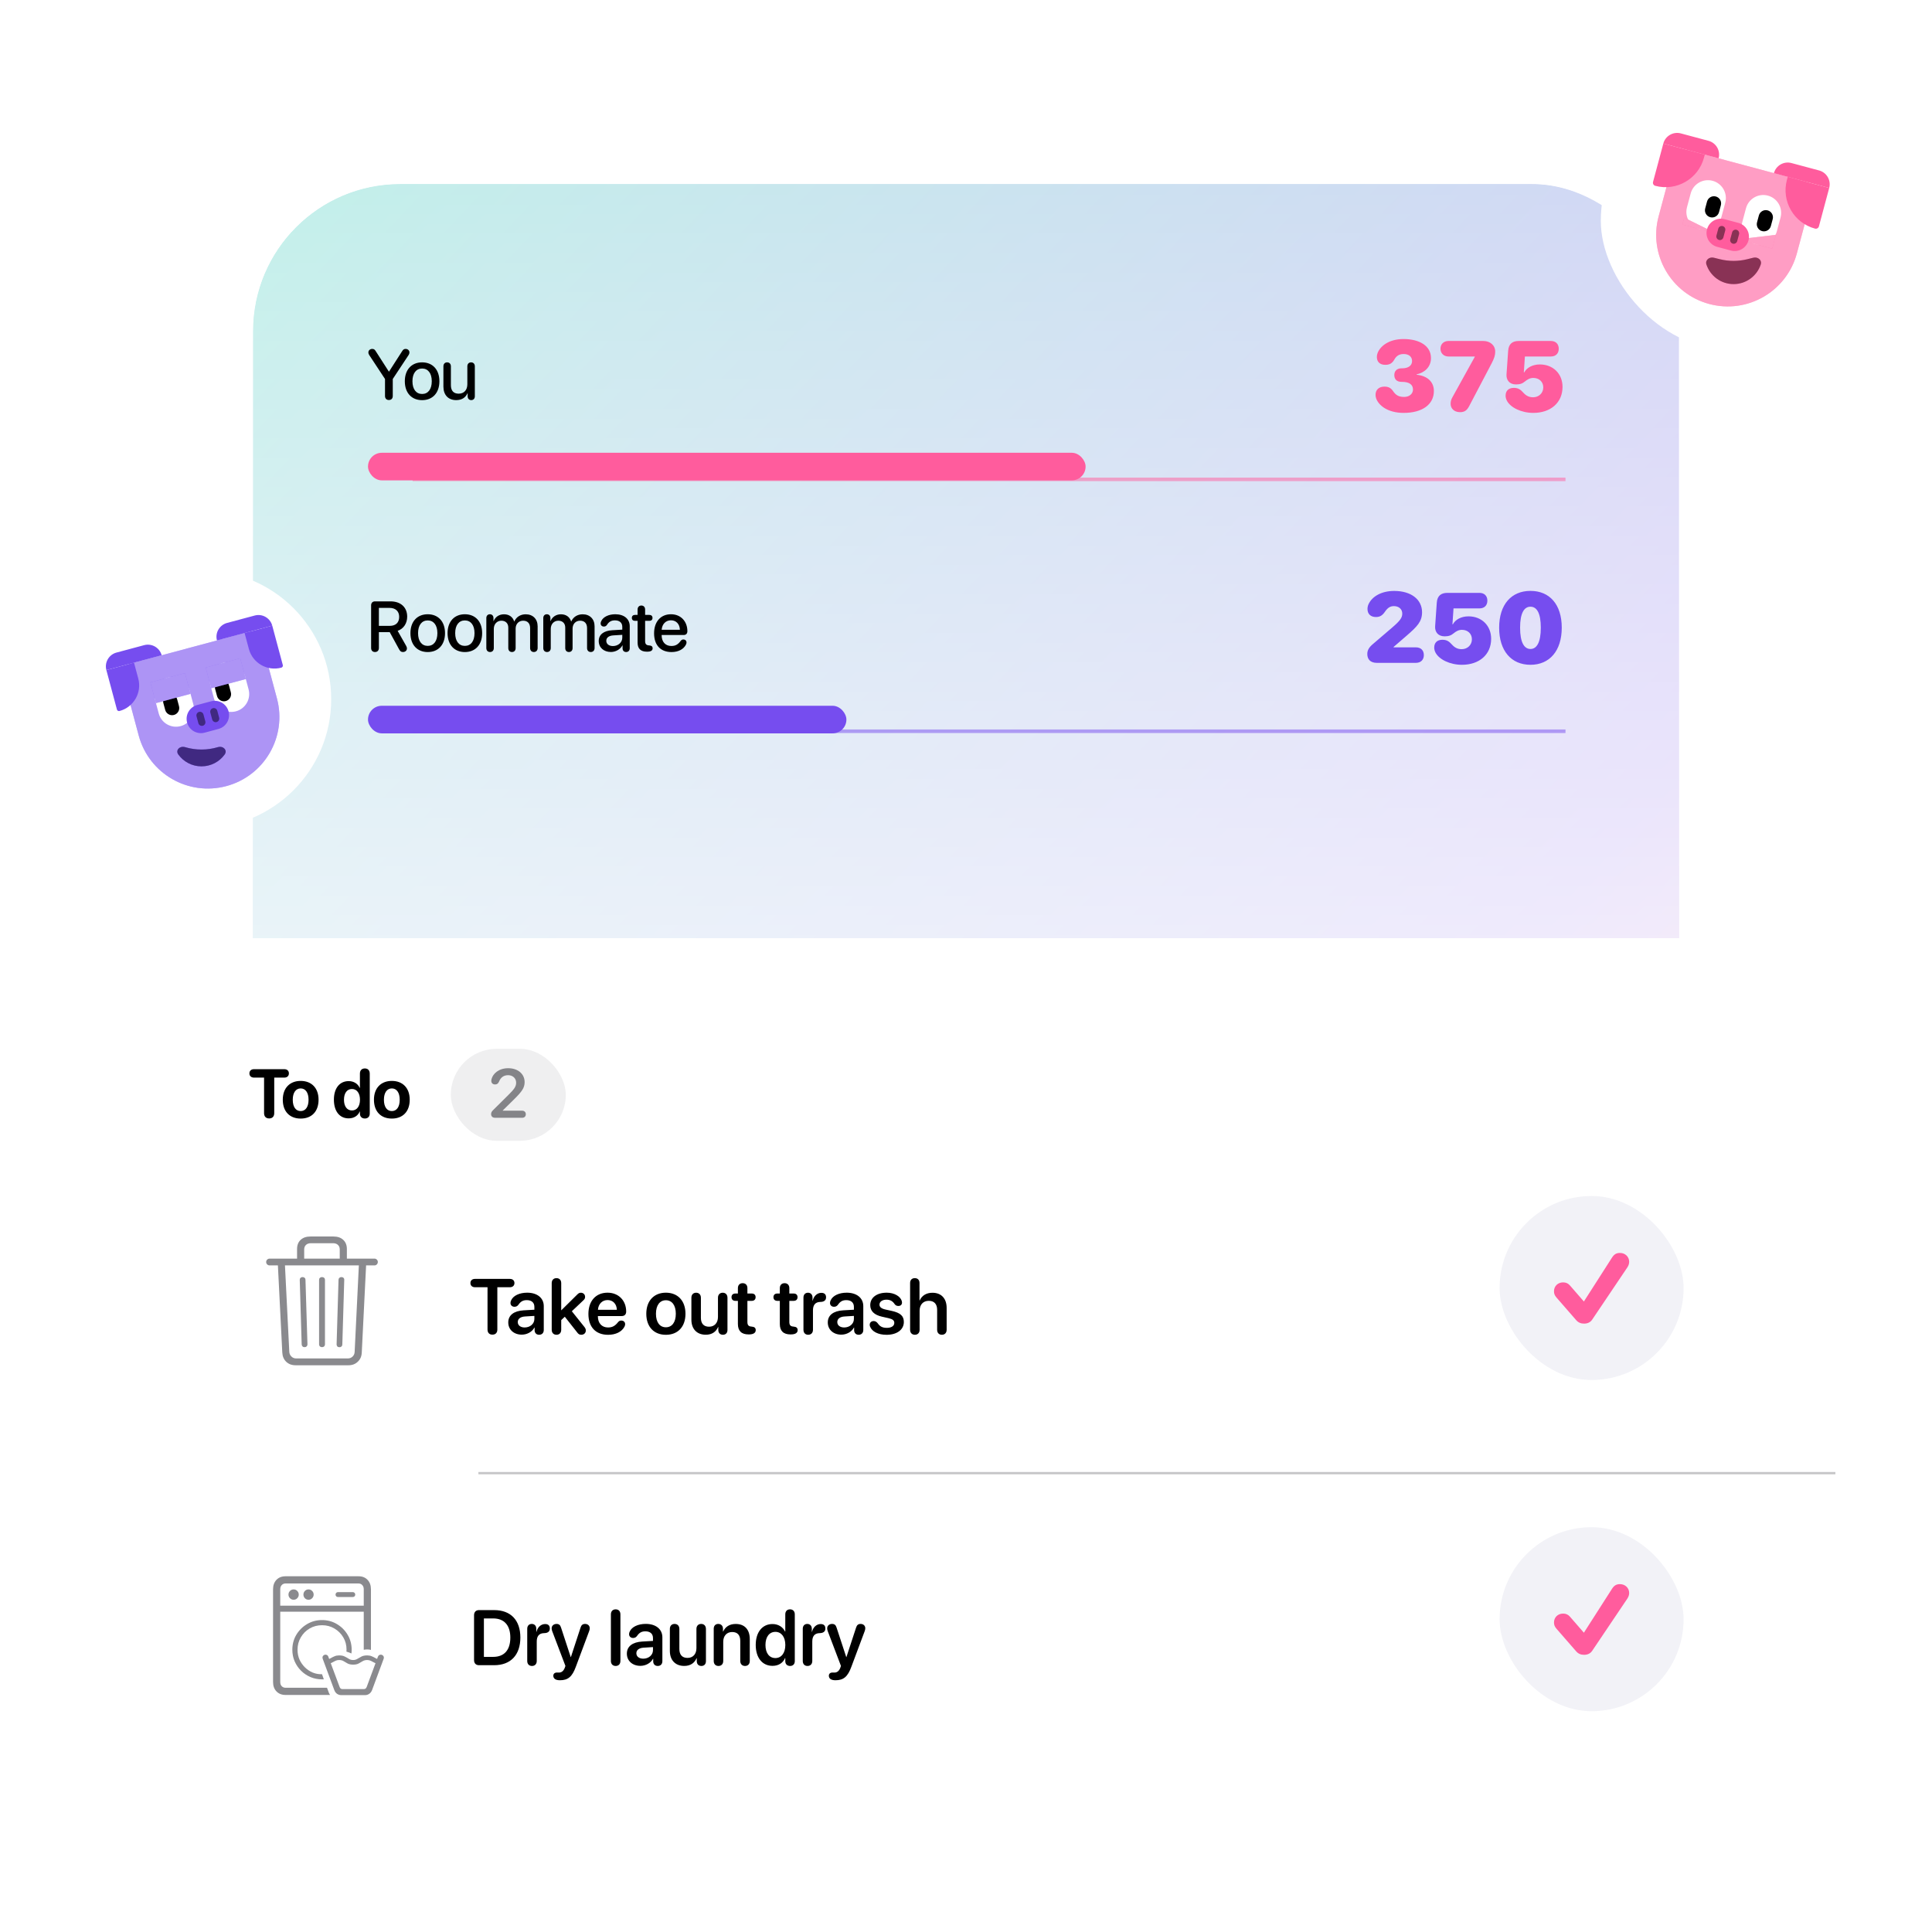 <svg width="420" height="420" viewBox="0 0 420 420" fill="none" xmlns="http://www.w3.org/2000/svg">
<g clip-path="url(#clip0_1040_6671)">
<g clip-path="url(#clip1_1040_6671)">
<mask id="mask0_1040_6671" style="mask-type:alpha" maskUnits="userSpaceOnUse" x="0" y="0" width="420" height="420">
<rect width="420" height="420" fill="url(#paint0_linear_1040_6671)"/>
</mask>
<g mask="url(#mask0_1040_6671)">
<g clip-path="url(#clip2_1040_6671)">
<rect x="55" y="40" width="310" height="281" rx="32" fill="#F2F2F7"/>
<g style="mix-blend-mode:multiply" clip-path="url(#clip3_1040_6671)">
<path d="M55 40H365V320.697H55V40Z" fill="url(#paint1_linear_1040_6671)" fill-opacity="0.5"/>
<path d="M55 40H365V320.697H55V40Z" fill="url(#paint2_linear_1040_6671)"/>
<path d="M84.542 86.959C84.022 86.959 83.698 86.627 83.698 86.085V82.388L80.257 77.169C80.129 76.981 80.083 76.808 80.083 76.619C80.083 76.175 80.445 75.851 80.919 75.851C81.266 75.851 81.462 75.979 81.672 76.326L84.526 80.769H84.579L87.433 76.326C87.637 75.987 87.848 75.851 88.179 75.851C88.646 75.851 89.007 76.175 89.007 76.612C89.007 76.8 88.962 76.973 88.834 77.169L85.385 82.388V86.085C85.385 86.627 85.069 86.959 84.542 86.959ZM91.763 86.989C89.496 86.989 88.005 85.43 88.005 82.877C88.005 80.332 89.504 78.773 91.763 78.773C94.022 78.773 95.521 80.332 95.521 82.877C95.521 85.43 94.03 86.989 91.763 86.989ZM91.763 85.648C93.043 85.648 93.864 84.639 93.864 82.877C93.864 81.123 93.036 80.114 91.763 80.114C90.49 80.114 89.662 81.123 89.662 82.877C89.662 84.639 90.49 85.648 91.763 85.648ZM99.173 86.981C97.448 86.981 96.394 85.859 96.394 84.044V79.639C96.394 79.097 96.725 78.773 97.207 78.773C97.681 78.773 98.02 79.097 98.02 79.639V83.728C98.02 84.933 98.593 85.581 99.715 85.581C100.89 85.581 101.597 84.767 101.597 83.532V79.639C101.597 79.097 101.936 78.773 102.411 78.773C102.893 78.773 103.224 79.097 103.224 79.639V86.153C103.224 86.658 102.915 86.981 102.448 86.981C101.982 86.981 101.665 86.658 101.665 86.161V85.498H101.628C101.191 86.447 100.385 86.981 99.173 86.981Z" fill="black"/>
<path d="M305.146 89.76C301.603 89.76 299.685 88.073 299.168 86.629C299.073 86.365 299.031 86.07 299.031 85.838C299.031 84.731 299.769 84.046 300.971 84.046C301.804 84.046 302.352 84.32 302.795 84.963C303.364 85.796 303.923 86.291 305.251 86.291C306.369 86.291 307.17 85.617 307.17 84.678C307.17 83.593 306.337 83.013 304.787 83.013H304.682C303.638 83.013 303.111 82.433 303.111 81.537C303.111 80.683 303.638 80.071 304.682 80.071H304.787C306.169 80.071 306.97 79.47 306.97 78.49C306.97 77.551 306.274 76.961 305.146 76.961C304.239 76.961 303.596 77.33 303.164 78.089C302.658 78.985 302.109 79.312 301.14 79.312C299.917 79.312 299.316 78.595 299.316 77.604C299.316 77.309 299.358 77.077 299.463 76.782C300.001 75.316 301.856 73.703 305.125 73.703C308.509 73.703 311.082 75.137 311.082 77.847C311.082 79.818 309.637 81.041 307.961 81.378V81.463C310.28 81.705 311.714 82.981 311.714 85.005C311.714 87.915 309.215 89.76 305.146 89.76ZM317.395 89.602C316.108 89.602 315.349 88.78 315.349 87.789C315.349 87.251 315.476 86.84 315.729 86.386L320.6 77.583V77.499H314.885C313.873 77.499 313.146 76.813 313.146 75.801C313.146 74.789 313.873 74.125 314.885 74.125H322.455C323.9 74.125 325.049 75.021 325.049 76.465C325.049 77.246 324.806 77.963 324.258 79.006L319.387 88.284C318.881 89.254 318.354 89.602 317.395 89.602ZM333.333 89.76C330.729 89.76 328.378 88.611 327.588 87.114C327.408 86.766 327.303 86.397 327.303 86.028C327.303 84.953 327.957 84.32 329.074 84.32C329.875 84.32 330.413 84.562 330.961 85.163C331.594 85.87 332.195 86.365 333.281 86.365C334.546 86.365 335.495 85.438 335.495 84.215C335.495 83.002 334.599 82.159 333.323 82.159C332.553 82.159 331.995 82.538 331.552 82.897C330.993 83.35 330.519 83.571 329.57 83.571C328.083 83.571 327.419 82.549 327.503 81.378L327.862 76.244C327.967 74.747 328.811 74.125 330.16 74.125H337.15C338.194 74.125 338.858 74.778 338.858 75.812C338.858 76.845 338.204 77.499 337.15 77.499H331.499L331.267 80.957H331.351C331.91 79.934 333.144 79.228 334.757 79.228C337.624 79.228 339.68 81.241 339.68 84.109C339.68 87.546 337.087 89.76 333.333 89.76Z" fill="#FF5C9D"/>
<g clip-path="url(#clip4_1040_6671)">
<rect x="80" y="98.428" width="156" height="6" rx="3" fill="#FF5C9D"/>
<rect x="89.702" y="103.821" width="250.622" height="0.771" fill="#FF5C9D" fill-opacity="0.5"/>
</g>
<path d="M81.522 141.743C81.002 141.743 80.678 141.411 80.678 140.869V131.606C80.678 131.064 80.995 130.733 81.522 130.733H84.888C87.125 130.733 88.518 132.028 88.518 134.054C88.518 135.507 87.75 136.682 86.447 137.141L88.284 140.387C88.42 140.621 88.465 140.779 88.465 140.967C88.465 141.411 88.096 141.743 87.607 141.743C87.215 141.743 87.012 141.6 86.763 141.155L84.722 137.42H82.365V140.869C82.365 141.411 82.034 141.743 81.522 141.743ZM82.365 136.057H84.73C86.033 136.057 86.778 135.342 86.778 134.099C86.778 132.887 85.987 132.149 84.685 132.149H82.365V136.057ZM92.983 141.75C90.716 141.75 89.225 140.191 89.225 137.638C89.225 135.093 90.724 133.534 92.983 133.534C95.242 133.534 96.741 135.093 96.741 137.638C96.741 140.191 95.25 141.75 92.983 141.75ZM92.983 140.41C94.263 140.41 95.084 139.401 95.084 137.638C95.084 135.884 94.256 134.875 92.983 134.875C91.71 134.875 90.882 135.884 90.882 137.638C90.882 139.401 91.71 140.41 92.983 140.41ZM101.055 141.75C98.788 141.75 97.297 140.191 97.297 137.638C97.297 135.093 98.796 133.534 101.055 133.534C103.314 133.534 104.813 135.093 104.813 137.638C104.813 140.191 103.322 141.75 101.055 141.75ZM101.055 140.41C102.335 140.41 103.156 139.401 103.156 137.638C103.156 135.884 102.328 134.875 101.055 134.875C99.782 134.875 98.954 135.884 98.954 137.638C98.954 139.401 99.782 140.41 101.055 140.41ZM106.537 141.743C106.047 141.743 105.724 141.404 105.724 140.884V134.363C105.724 133.851 106.04 133.534 106.499 133.534C106.951 133.534 107.275 133.843 107.275 134.363V135.01H107.313C107.667 134.129 108.495 133.542 109.564 133.542C110.664 133.542 111.462 134.107 111.778 135.093H111.816C112.223 134.129 113.156 133.542 114.286 133.542C115.852 133.542 116.877 134.581 116.877 136.155V140.884C116.877 141.404 116.545 141.743 116.056 141.743C115.566 141.743 115.242 141.404 115.242 140.884V136.547C115.242 135.522 114.693 134.935 113.729 134.935C112.765 134.935 112.095 135.65 112.095 136.652V140.884C112.095 141.404 111.786 141.743 111.296 141.743C110.807 141.743 110.498 141.404 110.498 140.884V136.426C110.498 135.515 109.918 134.935 109 134.935C108.036 134.935 107.35 135.688 107.35 136.705V140.884C107.35 141.404 107.026 141.743 106.537 141.743ZM118.917 141.743C118.427 141.743 118.104 141.404 118.104 140.884V134.363C118.104 133.851 118.42 133.534 118.879 133.534C119.331 133.534 119.655 133.843 119.655 134.363V135.01H119.693C120.046 134.129 120.875 133.542 121.944 133.542C123.044 133.542 123.842 134.107 124.158 135.093H124.196C124.603 134.129 125.536 133.542 126.666 133.542C128.232 133.542 129.257 134.581 129.257 136.155V140.884C129.257 141.404 128.925 141.743 128.436 141.743C127.946 141.743 127.622 141.404 127.622 140.884V136.547C127.622 135.522 127.073 134.935 126.109 134.935C125.145 134.935 124.475 135.65 124.475 136.652V140.884C124.475 141.404 124.166 141.743 123.676 141.743C123.187 141.743 122.878 141.404 122.878 140.884V136.426C122.878 135.515 122.298 134.935 121.379 134.935C120.415 134.935 119.73 135.688 119.73 136.705V140.884C119.73 141.404 119.406 141.743 118.917 141.743ZM132.803 141.735C131.252 141.735 130.16 140.771 130.16 139.348C130.16 137.962 131.229 137.111 133.104 137.006L135.28 136.878V136.268C135.28 135.387 134.686 134.86 133.692 134.86C132.908 134.86 132.389 135.138 131.937 135.861C131.771 136.102 131.56 136.208 131.274 136.208C130.867 136.208 130.574 135.937 130.574 135.53C130.574 135.364 130.619 135.183 130.717 135.003C131.131 134.107 132.328 133.534 133.752 133.534C135.672 133.534 136.9 134.551 136.9 136.14V140.922C136.9 141.434 136.576 141.743 136.116 141.743C135.665 141.743 135.356 141.449 135.341 140.967V140.297H135.303C134.844 141.178 133.835 141.735 132.803 141.735ZM133.247 140.447C134.384 140.447 135.28 139.664 135.28 138.633V138.007L133.322 138.128C132.351 138.196 131.801 138.625 131.801 139.303C131.801 139.996 132.381 140.447 133.247 140.447ZM138.608 139.702V134.965H138.036C137.614 134.965 137.358 134.724 137.358 134.325C137.358 133.918 137.614 133.677 138.036 133.677H138.608V132.503C138.608 131.983 138.932 131.636 139.429 131.636C139.919 131.636 140.243 131.983 140.243 132.503V133.677H141.169C141.591 133.677 141.847 133.926 141.847 134.325C141.847 134.724 141.591 134.965 141.169 134.965H140.243V139.34C140.243 139.973 140.461 140.259 141.048 140.304L141.176 140.312C141.643 140.357 141.877 140.545 141.877 140.929C141.877 141.419 141.5 141.667 140.702 141.667H140.619C139.286 141.667 138.608 141.012 138.608 139.702ZM145.98 141.75C143.593 141.75 142.192 140.237 142.192 137.676C142.192 135.161 143.623 133.534 145.867 133.534C147.976 133.534 149.429 135.055 149.429 137.217C149.429 137.744 149.128 138.045 148.624 138.045H143.834V138.083C143.834 139.529 144.647 140.432 145.943 140.432C146.831 140.432 147.389 140.124 147.991 139.303C148.164 139.099 148.33 139.017 148.563 139.017C148.955 139.017 149.241 139.273 149.241 139.679C149.241 139.807 149.196 139.958 149.128 140.116C148.609 141.155 147.456 141.75 145.98 141.75ZM143.842 136.908H147.803C147.765 135.665 146.99 134.845 145.86 134.845C144.738 134.845 143.925 135.673 143.842 136.908Z" fill="black"/>
<path d="M299.326 144.1C297.871 144.1 297.239 143.288 297.239 142.17C297.239 141.348 297.618 140.715 298.462 140.009L302.647 136.424C304.355 134.959 304.84 134.295 304.84 133.388C304.84 132.429 304.102 131.764 303.016 131.764C302.215 131.764 301.667 132.133 301.097 132.956C300.507 133.82 299.969 134.136 299.115 134.136C297.977 134.136 297.281 133.472 297.281 132.397C297.281 132.049 297.344 131.722 297.481 131.406C298.282 129.592 300.423 128.464 303.079 128.464C306.78 128.464 309.142 130.33 309.142 133.093C309.142 135.138 308.087 136.203 305.726 138.248L302.953 140.642V140.726H307.782C308.899 140.726 309.532 141.39 309.532 142.413C309.532 143.414 308.899 144.1 307.782 144.1H299.326ZM317.816 144.521C315.212 144.521 312.861 143.372 312.07 141.875C311.891 141.527 311.786 141.158 311.786 140.789C311.786 139.714 312.439 139.081 313.557 139.081C314.358 139.081 314.896 139.324 315.444 139.925C316.077 140.631 316.678 141.126 317.764 141.126C319.029 141.126 319.978 140.199 319.978 138.976C319.978 137.763 319.082 136.92 317.806 136.92C317.036 136.92 316.477 137.299 316.035 137.658C315.476 138.111 315.001 138.333 314.053 138.333C312.566 138.333 311.902 137.31 311.986 136.14L312.345 131.005C312.45 129.508 313.293 128.886 314.643 128.886H321.633C322.677 128.886 323.341 129.54 323.341 130.573C323.341 131.606 322.687 132.26 321.633 132.26H315.982L315.75 135.718H315.834C316.393 134.695 317.627 133.989 319.24 133.989C322.107 133.989 324.163 136.003 324.163 138.87C324.163 142.307 321.57 144.521 317.816 144.521ZM332.711 144.521C328.536 144.521 325.901 141.485 325.901 136.456C325.901 131.395 328.568 128.454 332.711 128.454C336.855 128.454 339.512 131.385 339.512 136.445C339.512 141.464 336.886 144.521 332.711 144.521ZM332.711 141.084C334.082 141.084 334.957 139.64 334.957 136.456C334.957 133.261 334.082 131.891 332.711 131.891C331.341 131.891 330.455 133.261 330.455 136.456C330.455 139.64 331.341 141.084 332.711 141.084Z" fill="#764DEF"/>
<g clip-path="url(#clip5_1040_6671)">
<rect x="80" y="153.427" width="104" height="6" rx="3" fill="#764DEF"/>
<rect x="89.702" y="158.583" width="250.622" height="0.771" fill="#764DEF" fill-opacity="0.5"/>
</g>
</g>
</g>
<rect x="51" y="36" width="318" height="289" rx="36" stroke="white" stroke-width="8"/>
</g>
</g>
<g filter="url(#filter0_d_1040_6671)">
<g clip-path="url(#clip6_1040_6671)">
<rect x="348" y="16" width="56" height="56" rx="28" fill="white"/>
<g clip-path="url(#clip7_1040_6671)">
<path d="M364.001 30.233C364.331 29.003 365.594 28.274 366.824 28.603L392.423 35.462C393.652 35.792 394.382 37.055 394.052 38.285L390.623 51.084C388.399 59.383 379.869 64.307 371.571 62.084C363.273 59.86 358.348 51.33 360.572 43.032L364.001 30.233Z" fill="#FF5C9D"/>
<path d="M364.001 30.233C364.331 29.003 365.594 28.274 366.824 28.603L392.423 35.462C393.652 35.792 394.382 37.055 394.052 38.285L390.623 51.084C388.399 59.383 379.869 64.307 371.571 62.084C363.273 59.86 358.348 51.33 360.572 43.032L364.001 30.233Z" fill="white" fill-opacity="0.4"/>
<path d="M367.541 38.055C368.097 35.981 370.23 34.749 372.304 35.305C374.379 35.861 375.61 37.994 375.054 40.068L374.249 43.073C373.693 45.148 371.561 46.379 369.486 45.823C367.412 45.267 366.18 43.135 366.736 41.06L367.541 38.055Z" fill="white"/>
<path d="M371.096 39.813C371.318 38.983 372.171 38.491 373.001 38.713C373.831 38.935 374.324 39.788 374.101 40.618L373.699 42.121C373.476 42.951 372.623 43.443 371.793 43.221C370.964 42.998 370.471 42.145 370.694 41.316L371.096 39.813Z" fill="black"/>
<path d="M379.562 41.276C380.118 39.202 382.25 37.971 384.325 38.526C386.399 39.082 387.63 41.215 387.074 43.289L386.269 46.294C385.713 48.369 383.581 49.6 381.506 49.044C379.432 48.489 378.201 46.356 378.757 44.282L379.562 41.276Z" fill="white"/>
<path d="M382.366 42.833C382.588 42.003 383.441 41.511 384.271 41.733C385.101 41.955 385.593 42.808 385.371 43.638L384.968 45.141C384.746 45.971 383.893 46.463 383.063 46.241C382.233 46.018 381.741 45.165 381.963 44.336L382.366 42.833Z" fill="black"/>
<path d="M377.749 48.038L386.067 47.046L385.262 50.051L377.749 48.038Z" fill="#FF5C9D"/>
<path d="M377.749 48.038L386.067 47.046L385.262 50.051L377.749 48.038Z" fill="white" fill-opacity="0.4"/>
<path d="M373.242 46.83L366.132 43.315L365.73 44.817L373.242 46.83Z" fill="#FF5C9D"/>
<path d="M373.242 46.83L366.132 43.315L365.73 44.817L373.242 46.83Z" fill="white" fill-opacity="0.4"/>
<path d="M371.09 45.85C371.535 44.191 373.241 43.206 374.9 43.65L377.905 44.456C379.565 44.9 380.55 46.606 380.105 48.266C379.661 49.925 377.955 50.91 376.295 50.466L373.29 49.66C371.63 49.216 370.645 47.51 371.09 45.85Z" fill="#FF5C9D"/>
<path d="M376.551 46.508C376.662 46.093 377.088 45.847 377.503 45.958C377.918 46.069 378.164 46.495 378.053 46.91L377.651 48.413C377.539 48.828 377.113 49.074 376.698 48.963C376.283 48.852 376.037 48.425 376.148 48.01L376.551 46.508Z" fill="#E5538D"/>
<path d="M376.551 46.508C376.662 46.093 377.088 45.847 377.503 45.958C377.918 46.069 378.164 46.495 378.053 46.91L377.651 48.413C377.539 48.828 377.113 49.074 376.698 48.963C376.283 48.852 376.037 48.425 376.148 48.01L376.551 46.508Z" fill="black" fill-opacity="0.4"/>
<path d="M373.545 45.703C373.656 45.288 374.083 45.041 374.498 45.153C374.913 45.264 375.159 45.69 375.048 46.105L374.645 47.608C374.534 48.023 374.108 48.269 373.693 48.158C373.278 48.047 373.031 47.62 373.143 47.205L373.545 45.703Z" fill="#E5538D"/>
<path d="M373.545 45.703C373.656 45.288 374.083 45.041 374.498 45.153C374.913 45.264 375.159 45.69 375.048 46.105L374.645 47.608C374.534 48.023 374.108 48.269 373.693 48.158C373.278 48.047 373.031 47.62 373.143 47.205L373.545 45.703Z" fill="black" fill-opacity="0.4"/>
<path d="M385.633 33.643C386.078 31.983 387.783 30.998 389.443 31.443L395.453 33.054C397.113 33.498 398.098 35.204 397.653 36.864L385.633 33.643Z" fill="#FF5C9D"/>
<path d="M388.638 34.448L397.653 36.864L395.416 45.211C395.317 45.58 394.938 45.799 394.57 45.7C389.959 44.465 387.223 39.726 388.459 35.116L388.638 34.448Z" fill="#FF5C9D"/>
<path d="M361.592 27.201C362.037 25.541 363.743 24.557 365.402 25.001L371.413 26.612C373.072 27.056 374.057 28.762 373.612 30.422L361.592 27.201Z" fill="#FF5C9D"/>
<path d="M361.591 27.201L370.607 29.617L370.428 30.285C369.192 34.895 364.454 37.631 359.843 36.395C359.475 36.297 359.256 35.917 359.355 35.549L361.591 27.201Z" fill="#FF5C9D"/>
<path d="M376.866 57.764C379.618 57.764 381.952 55.977 382.773 53.5C383.092 52.54 382.137 51.779 381.155 52.025L379.884 52.342C377.902 52.838 375.829 52.838 373.847 52.342L372.576 52.025C371.595 51.779 370.64 52.54 370.958 53.5C371.779 55.977 374.114 57.764 376.866 57.764Z" fill="#E5538D"/>
<path d="M376.866 57.764C379.618 57.764 381.952 55.977 382.773 53.5C383.092 52.54 382.137 51.779 381.155 52.025L379.884 52.342C377.902 52.838 375.829 52.838 373.847 52.342L372.576 52.025C371.595 51.779 370.64 52.54 370.958 53.5C371.779 55.977 374.114 57.764 376.866 57.764Z" fill="black" fill-opacity="0.4"/>
</g>
</g>
</g>
<g filter="url(#filter1_d_1040_6671)">
<rect x="22" y="200" width="376" height="200" rx="10" fill="white" shape-rendering="crispEdges"/>
<path d="M58.512 239.139C57.816 239.139 57.406 238.714 57.406 237.989V230.262H55.223C54.623 230.262 54.22 229.918 54.22 229.347C54.22 228.775 54.615 228.431 55.223 228.431H61.808C62.408 228.431 62.804 228.775 62.804 229.347C62.804 229.918 62.401 230.262 61.808 230.262H59.618V237.989C59.618 238.714 59.208 239.139 58.512 239.139ZM65.364 239.168C62.991 239.168 61.475 237.645 61.475 235.067C61.475 232.525 63.013 230.98 65.364 230.98C67.715 230.98 69.253 232.518 69.253 235.067C69.253 237.652 67.737 239.168 65.364 239.168ZM65.364 237.535C66.412 237.535 67.078 236.649 67.078 235.074C67.078 233.514 66.404 232.613 65.364 232.613C64.324 232.613 63.643 233.514 63.643 235.074C63.643 236.649 64.31 237.535 65.364 237.535ZM75.788 239.125C73.825 239.125 72.587 237.572 72.587 235.06C72.587 232.569 73.832 231.024 75.803 231.024C76.938 231.024 77.817 231.625 78.198 232.496H78.242V229.391C78.242 228.658 78.688 228.27 79.311 228.27C79.941 228.27 80.38 228.658 80.38 229.391V238.07C80.38 238.78 79.941 239.154 79.318 239.154C78.703 239.154 78.242 238.788 78.242 238.07V237.616H78.205C77.861 238.495 76.996 239.125 75.788 239.125ZM76.513 237.403C77.575 237.403 78.256 236.51 78.256 235.074C78.256 233.646 77.575 232.738 76.513 232.738C75.436 232.738 74.777 233.639 74.777 235.074C74.777 236.517 75.436 237.403 76.513 237.403ZM85.182 239.168C82.809 239.168 81.293 237.645 81.293 235.067C81.293 232.525 82.831 230.98 85.182 230.98C87.533 230.98 89.071 232.518 89.071 235.067C89.071 237.652 87.555 239.168 85.182 239.168ZM85.182 237.535C86.229 237.535 86.896 236.649 86.896 235.074C86.896 233.514 86.222 232.613 85.182 232.613C84.142 232.613 83.461 233.514 83.461 235.074C83.461 236.649 84.127 237.535 85.182 237.535Z" fill="black"/>
<rect x="98" y="224" width="25" height="20" rx="10" fill="#787880" fill-opacity="0.12"/>
<path d="M107.655 239C107.069 239 106.762 238.678 106.762 238.202C106.762 237.835 106.886 237.616 107.289 237.235L110.519 234.034C111.867 232.701 112.204 232.167 112.204 231.361C112.204 230.416 111.479 229.735 110.46 229.735C109.508 229.735 108.842 230.218 108.468 231.17C108.278 231.551 108.058 231.749 107.626 231.749C107.113 231.749 106.806 231.434 106.806 230.965C106.806 230.826 106.828 230.694 106.864 230.57C107.15 229.427 108.417 228.219 110.475 228.219C112.592 228.219 114.049 229.471 114.049 231.244C114.049 232.481 113.456 233.316 111.706 235.03L109.281 237.418V237.455H113.5C113.998 237.455 114.306 237.762 114.306 238.231C114.306 238.692 113.998 239 113.5 239H107.655Z" fill="#3C3C43" fill-opacity="0.6"/>
<g clip-path="url(#clip8_1040_6671)">
<path d="M66.217 288.86C66.022 288.86 65.87 288.805 65.76 288.695C65.65 288.585 65.591 288.441 65.582 288.264L65.163 274.223C65.163 274.045 65.218 273.901 65.328 273.791C65.447 273.681 65.599 273.626 65.785 273.626C65.963 273.626 66.111 273.681 66.23 273.791C66.348 273.893 66.407 274.028 66.407 274.197L66.839 288.264C66.839 288.433 66.78 288.577 66.661 288.695C66.551 288.805 66.403 288.86 66.217 288.86ZM70 288.86C69.814 288.86 69.662 288.805 69.543 288.695C69.424 288.577 69.365 288.433 69.365 288.264V274.223C69.365 274.045 69.424 273.901 69.543 273.791C69.662 273.681 69.814 273.626 70 273.626C70.195 273.626 70.351 273.681 70.47 273.791C70.588 273.901 70.647 274.045 70.647 274.223V288.264C70.647 288.433 70.588 288.577 70.47 288.695C70.351 288.805 70.195 288.86 70 288.86ZM73.796 288.873C73.601 288.873 73.449 288.818 73.339 288.708C73.229 288.59 73.174 288.441 73.174 288.264L73.593 274.21C73.601 274.032 73.66 273.893 73.77 273.791C73.889 273.681 74.037 273.626 74.215 273.626C74.409 273.626 74.562 273.681 74.672 273.791C74.79 273.901 74.845 274.045 74.837 274.223L74.418 288.276C74.418 288.454 74.359 288.598 74.24 288.708C74.13 288.818 73.982 288.873 73.796 288.873ZM64.579 270.312V267.532C64.579 266.686 64.837 266.021 65.353 265.539C65.878 265.048 66.593 264.803 67.499 264.803H72.476C73.39 264.803 74.105 265.048 74.621 265.539C75.146 266.021 75.408 266.686 75.408 267.532V270.312H73.859V267.621C73.859 267.206 73.728 266.876 73.466 266.631C73.204 266.385 72.848 266.263 72.399 266.263H67.588C67.139 266.263 66.784 266.385 66.522 266.631C66.259 266.876 66.128 267.206 66.128 267.621V270.312H64.579ZM58.6 271.087C58.405 271.087 58.231 271.015 58.079 270.871C57.935 270.727 57.863 270.554 57.863 270.351C57.863 270.147 57.935 269.974 58.079 269.83C58.231 269.686 58.405 269.614 58.6 269.614H81.413C81.608 269.614 81.777 269.686 81.921 269.83C82.065 269.965 82.137 270.139 82.137 270.351C82.137 270.545 82.065 270.719 81.921 270.871C81.785 271.015 81.616 271.087 81.413 271.087H58.6ZM64.249 292.796C63.428 292.796 62.751 292.542 62.218 292.034C61.693 291.526 61.41 290.862 61.367 290.041L60.402 270.871H61.938L62.891 289.889C62.916 290.286 63.068 290.621 63.348 290.892C63.627 291.171 63.965 291.311 64.363 291.311H75.624C76.03 291.311 76.373 291.175 76.652 290.904C76.932 290.633 77.08 290.295 77.097 289.889L78.023 270.871H79.598L78.645 290.041C78.612 290.854 78.324 291.514 77.782 292.021C77.249 292.538 76.576 292.796 75.764 292.796H64.249Z" fill="#3C3C43" fill-opacity="0.6"/>
</g>
<path d="M107.047 286.141C106.383 286.141 105.984 285.734 105.984 285.029V275.832H103.245C102.664 275.832 102.266 275.483 102.266 274.927C102.266 274.371 102.656 274.022 103.245 274.022H110.857C111.446 274.022 111.836 274.371 111.836 274.927C111.836 275.483 111.438 275.832 110.857 275.832H108.118V285.029C108.118 285.734 107.719 286.141 107.047 286.141ZM113.43 286.141C111.729 286.141 110.492 285.07 110.492 283.485C110.492 281.924 111.695 280.986 113.837 280.854L116.169 280.721V280.09C116.169 279.168 115.547 278.637 114.526 278.637C113.721 278.637 113.198 278.911 112.683 279.667C112.467 279.949 112.193 280.082 111.845 280.082C111.338 280.082 110.973 279.75 110.973 279.251C110.973 279.061 111.023 278.878 111.114 278.687C111.562 277.666 112.924 277.019 114.609 277.019C116.792 277.019 118.211 278.172 118.211 279.94V285.128C118.211 285.792 117.788 286.166 117.207 286.166C116.643 286.166 116.252 285.826 116.219 285.211V284.597H116.178C115.671 285.552 114.567 286.141 113.43 286.141ZM114.061 284.581C115.223 284.581 116.169 283.8 116.169 282.738V282.065L114.127 282.19C113.131 282.256 112.559 282.705 112.559 283.402C112.559 284.124 113.165 284.581 114.061 284.581ZM120.976 286.166C120.37 286.166 119.938 285.776 119.938 285.079V274.943C119.938 274.246 120.37 273.856 120.976 273.856C121.582 273.856 122.005 274.246 122.005 274.943V280.837H122.03L125.483 277.425C125.749 277.143 125.973 277.027 126.288 277.027C126.803 277.027 127.193 277.417 127.193 277.915C127.193 278.222 127.102 278.413 126.819 278.679L124.312 281.053L127.068 284.498C127.284 284.796 127.351 284.979 127.351 285.245C127.351 285.784 126.944 286.166 126.371 286.166C125.964 286.166 125.724 286.025 125.425 285.593L122.785 282.248L122.005 282.979V285.079C122.005 285.776 121.582 286.166 120.976 286.166ZM132.19 286.174C129.5 286.174 127.915 284.489 127.915 281.634C127.915 278.828 129.534 277.019 132.074 277.019C134.481 277.019 136.125 278.729 136.125 281.119C136.125 281.733 135.776 282.099 135.162 282.099H129.974V282.165C129.974 283.634 130.829 284.581 132.173 284.581C133.103 284.581 133.709 284.257 134.373 283.41C134.589 283.169 134.78 283.078 135.07 283.078C135.535 283.078 135.9 283.377 135.9 283.875C135.9 284.033 135.851 284.215 135.759 284.398C135.178 285.519 133.867 286.174 132.19 286.174ZM129.99 280.737H134.099C134.058 279.459 133.244 278.621 132.082 278.621C130.92 278.621 130.073 279.476 129.99 280.737ZM144.757 286.174C142.176 286.174 140.499 284.456 140.499 281.601C140.499 278.762 142.192 277.019 144.757 277.019C147.322 277.019 149.016 278.753 149.016 281.601C149.016 284.456 147.339 286.174 144.757 286.174ZM144.757 284.539C146.069 284.539 146.916 283.477 146.916 281.601C146.916 279.733 146.069 278.662 144.757 278.662C143.454 278.662 142.599 279.733 142.599 281.601C142.599 283.477 143.446 284.539 144.757 284.539ZM153.423 286.158C151.514 286.158 150.302 284.921 150.302 282.887V278.114C150.302 277.425 150.726 277.027 151.332 277.027C151.938 277.027 152.369 277.425 152.369 278.123V282.472C152.369 283.734 152.983 284.415 154.146 284.415C155.341 284.415 156.08 283.568 156.08 282.29V278.114C156.08 277.425 156.511 277.027 157.117 277.027C157.715 277.027 158.146 277.425 158.146 278.123V285.12C158.146 285.784 157.748 286.166 157.159 286.166C156.561 286.166 156.154 285.784 156.154 285.12V284.473H156.113C155.648 285.543 154.76 286.158 153.423 286.158ZM160.413 283.825V278.795H159.856C159.342 278.795 159.026 278.488 159.026 277.99C159.026 277.5 159.342 277.201 159.856 277.201H160.413V276.031C160.413 275.367 160.811 274.952 161.45 274.952C162.081 274.952 162.479 275.367 162.479 276.031V277.201H163.434C163.949 277.201 164.264 277.5 164.264 277.99C164.264 278.488 163.949 278.795 163.434 278.795H162.479V283.377C162.479 284.041 162.712 284.332 163.31 284.381L163.459 284.398C164.007 284.448 164.289 284.68 164.289 285.162C164.289 285.768 163.758 286.091 162.812 286.091H162.729C161.193 286.091 160.413 285.328 160.413 283.825ZM169.527 283.825V278.795H168.971C168.456 278.795 168.141 278.488 168.141 277.99C168.141 277.5 168.456 277.201 168.971 277.201H169.527V276.031C169.527 275.367 169.925 274.952 170.564 274.952C171.195 274.952 171.594 275.367 171.594 276.031V277.201H172.548C173.063 277.201 173.378 277.5 173.378 277.99C173.378 278.488 173.063 278.795 172.548 278.795H171.594V283.377C171.594 284.041 171.826 284.332 172.424 284.381L172.573 284.398C173.121 284.448 173.403 284.68 173.403 285.162C173.403 285.768 172.872 286.091 171.926 286.091H171.843C170.307 286.091 169.527 285.328 169.527 283.825ZM175.694 286.166C175.072 286.166 174.665 285.759 174.665 285.079V278.073C174.665 277.425 175.063 277.027 175.653 277.027C176.226 277.027 176.632 277.425 176.632 278.073V278.745H176.674C176.915 277.716 177.678 277.052 178.558 277.052C178.882 277.052 179.131 277.135 179.289 277.276C179.479 277.434 179.579 277.683 179.579 278.023C179.579 278.347 179.479 278.587 179.272 278.753C179.073 278.928 178.766 279.019 178.359 279.027C177.18 279.036 176.732 279.774 176.732 280.845V285.079C176.732 285.759 176.317 286.166 175.694 286.166ZM182.891 286.141C181.189 286.141 179.953 285.07 179.953 283.485C179.953 281.924 181.156 280.986 183.298 280.854L185.63 280.721V280.09C185.63 279.168 185.008 278.637 183.987 278.637C183.182 278.637 182.659 278.911 182.144 279.667C181.928 279.949 181.654 280.082 181.306 280.082C180.799 280.082 180.434 279.75 180.434 279.251C180.434 279.061 180.484 278.878 180.575 278.687C181.023 277.666 182.385 277.019 184.07 277.019C186.253 277.019 187.672 278.172 187.672 279.94V285.128C187.672 285.792 187.249 286.166 186.668 286.166C186.104 286.166 185.713 285.826 185.68 285.211V284.597H185.639C185.132 285.552 184.028 286.141 182.891 286.141ZM183.522 284.581C184.684 284.581 185.63 283.8 185.63 282.738V282.065L183.588 282.19C182.592 282.256 182.02 282.705 182.02 283.402C182.02 284.124 182.625 284.581 183.522 284.581ZM192.736 286.174C190.876 286.174 189.573 285.46 189.15 284.406C189.092 284.257 189.067 284.124 189.067 284C189.067 283.501 189.432 283.186 189.93 283.186C190.271 283.186 190.561 283.344 190.827 283.692C191.292 284.365 191.823 284.664 192.811 284.664C193.773 284.664 194.413 284.257 194.413 283.593C194.413 283.062 194.081 282.771 193.176 282.563L191.748 282.24C190.03 281.85 189.183 281.003 189.183 279.725C189.183 278.089 190.594 277.019 192.769 277.019C194.462 277.019 195.774 277.849 196.048 278.861C196.073 278.969 196.089 279.069 196.089 279.168C196.089 279.6 195.815 279.907 195.292 279.907C194.994 279.907 194.695 279.799 194.504 279.525C194.097 278.919 193.591 278.538 192.719 278.538C191.814 278.538 191.192 278.978 191.192 279.608C191.192 280.123 191.574 280.472 192.487 280.679L193.89 280.986C195.749 281.41 196.488 282.082 196.488 283.385C196.488 285.07 194.977 286.174 192.736 286.174ZM198.887 286.166C198.281 286.166 197.849 285.776 197.849 285.079V274.918C197.849 274.263 198.239 273.856 198.87 273.856C199.509 273.856 199.891 274.263 199.891 274.918V278.712H199.933C200.406 277.641 201.377 277.035 202.713 277.035C204.656 277.035 205.793 278.313 205.793 280.331V285.079C205.793 285.776 205.361 286.166 204.755 286.166C204.149 286.166 203.726 285.776 203.726 285.079V280.754C203.726 279.525 203.112 278.787 201.917 278.787C200.671 278.787 199.916 279.65 199.916 280.945V285.079C199.916 285.776 199.493 286.166 198.887 286.166Z" fill="black"/>
<g filter="url(#filter2_i_1040_6671)">
<rect x="326" y="260" width="40" height="40" rx="20" fill="#F2F2F7"/>
<path d="M344.356 287.743C343.659 287.743 343.111 287.511 342.655 286.996L338.388 282.099C337.957 281.609 337.824 281.21 337.824 280.712C337.824 279.608 338.662 278.778 339.799 278.778C340.43 278.778 340.895 278.994 341.293 279.451L344.323 282.937L350.441 273.383C350.914 272.652 351.404 272.378 352.167 272.378C353.296 272.378 354.168 273.208 354.168 274.304C354.168 274.686 354.043 275.126 353.753 275.549L346.141 286.855C345.734 287.461 345.128 287.743 344.356 287.743Z" fill="#FF5C9D"/>
</g>
<rect x="104" y="316" width="295" height="0.5" fill="#C6C6C8"/>
<g clip-path="url(#clip9_1040_6671)">
<path d="M62.053 364.466C61.249 364.466 60.597 364.208 60.098 363.691C59.607 363.184 59.361 362.507 59.361 361.66V341.487C59.361 340.641 59.607 339.96 60.098 339.443C60.597 338.927 61.249 338.669 62.053 338.669H77.973C78.768 338.669 79.412 338.927 79.902 339.443C80.393 339.96 80.639 340.641 80.639 341.487V354.678C80.419 354.61 80.165 354.576 79.877 354.576C79.598 354.568 79.331 354.593 79.077 354.652V341.487C79.077 341.115 78.971 340.814 78.76 340.586C78.548 340.349 78.265 340.23 77.909 340.23H62.091C61.744 340.23 61.46 340.349 61.24 340.586C61.029 340.814 60.923 341.115 60.923 341.487V361.66C60.923 362.041 61.029 362.341 61.24 362.562C61.46 362.79 61.744 362.904 62.091 362.904H71.092L71.485 363.971C71.528 364.064 71.57 364.153 71.612 364.237C71.663 364.322 71.71 364.398 71.752 364.466H62.053ZM63.83 343.772C63.525 343.772 63.263 343.662 63.043 343.442C62.823 343.222 62.713 342.956 62.713 342.643C62.713 342.338 62.823 342.076 63.043 341.855C63.263 341.635 63.525 341.525 63.83 341.525C64.143 341.525 64.406 341.635 64.617 341.855C64.837 342.076 64.947 342.338 64.947 342.643C64.947 342.956 64.837 343.222 64.617 343.442C64.406 343.662 64.143 343.772 63.83 343.772ZM67.067 343.772C66.763 343.772 66.5 343.662 66.28 343.442C66.069 343.222 65.963 342.956 65.963 342.643C65.963 342.338 66.069 342.076 66.28 341.855C66.5 341.635 66.763 341.525 67.067 341.525C67.38 341.525 67.643 341.635 67.855 341.855C68.075 342.076 68.185 342.338 68.185 342.643C68.185 342.956 68.075 343.222 67.855 343.442C67.643 343.662 67.38 343.772 67.067 343.772ZM73.478 343.176C73.326 343.176 73.199 343.129 73.098 343.036C72.996 342.935 72.945 342.803 72.945 342.643C72.945 342.49 72.996 342.363 73.098 342.262C73.199 342.16 73.326 342.109 73.478 342.109H76.69C76.843 342.109 76.97 342.16 77.071 342.262C77.173 342.363 77.224 342.49 77.224 342.643C77.224 342.803 77.173 342.935 77.071 343.036C76.97 343.129 76.843 343.176 76.69 343.176H73.478ZM60.187 346.375V345.055H79.75V346.375H60.187ZM63.551 354.64C63.551 353.446 63.839 352.363 64.414 351.39C64.998 350.416 65.777 349.642 66.75 349.066C67.732 348.482 68.819 348.19 70.013 348.19C71.198 348.19 72.277 348.482 73.25 349.066C74.223 349.642 74.998 350.416 75.573 351.39C76.157 352.363 76.449 353.446 76.449 354.64C76.449 354.775 76.445 354.91 76.436 355.046C76.428 355.181 76.415 355.317 76.398 355.452C76.255 355.384 76.085 355.312 75.891 355.236C75.696 355.16 75.501 355.097 75.307 355.046C75.315 354.97 75.319 354.898 75.319 354.83C75.328 354.754 75.332 354.678 75.332 354.602C75.332 353.62 75.095 352.731 74.621 351.936C74.147 351.132 73.504 350.493 72.691 350.019C71.887 349.545 70.995 349.308 70.013 349.308C69.014 349.308 68.113 349.545 67.309 350.019C66.505 350.493 65.866 351.136 65.392 351.948C64.918 352.752 64.681 353.649 64.681 354.64C64.681 355.418 64.825 356.133 65.112 356.785C65.409 357.428 65.802 357.991 66.293 358.474C66.784 358.948 67.33 359.316 67.931 359.578C68.54 359.832 69.158 359.959 69.784 359.959C69.818 359.959 69.856 359.959 69.898 359.959C69.941 359.959 69.975 359.959 70 359.959C70.076 360.145 70.144 360.331 70.203 360.518C70.262 360.695 70.326 360.882 70.394 361.076C70.334 361.076 70.271 361.076 70.203 361.076C70.144 361.076 70.08 361.076 70.013 361.076C69.116 361.076 68.278 360.911 67.499 360.581C66.72 360.251 66.035 359.79 65.442 359.197C64.85 358.605 64.384 357.919 64.046 357.141C63.716 356.362 63.551 355.528 63.551 354.64ZM76.779 357.877C76.28 357.877 75.874 357.792 75.561 357.623C75.256 357.454 74.972 357.289 74.71 357.128C74.448 356.959 74.118 356.874 73.72 356.874C73.424 356.874 73.161 356.929 72.933 357.039C72.713 357.141 72.471 357.268 72.209 357.42C71.955 357.564 71.638 357.691 71.257 357.801L71.054 356.874C71.375 356.747 71.667 356.607 71.93 356.455C72.201 356.294 72.476 356.159 72.755 356.049C73.034 355.93 73.356 355.871 73.72 355.871C74.236 355.871 74.651 355.956 74.964 356.125C75.285 356.286 75.578 356.451 75.84 356.62C76.102 356.789 76.415 356.874 76.779 356.874C77.126 356.874 77.431 356.789 77.693 356.62C77.964 356.451 78.256 356.286 78.569 356.125C78.891 355.956 79.31 355.871 79.826 355.871C80.19 355.871 80.512 355.93 80.791 356.049C81.07 356.159 81.345 356.294 81.616 356.455C81.887 356.607 82.179 356.747 82.492 356.874L82.289 357.801C81.908 357.691 81.587 357.564 81.324 357.42C81.07 357.268 80.829 357.141 80.601 357.039C80.372 356.929 80.114 356.874 79.826 356.874C79.437 356.874 79.107 356.959 78.836 357.128C78.565 357.289 78.277 357.454 77.973 357.623C77.676 357.792 77.279 357.877 76.779 357.877ZM74.177 364.504C73.855 364.504 73.555 364.411 73.275 364.225C73.005 364.038 72.801 363.759 72.666 363.387L70.165 356.633C70.089 356.421 70.089 356.235 70.165 356.074C70.25 355.913 70.368 355.808 70.52 355.757C70.673 355.689 70.834 355.689 71.003 355.757C71.181 355.816 71.308 355.956 71.384 356.176L73.809 362.676C73.876 362.87 73.961 363.006 74.062 363.082C74.172 363.158 74.304 363.196 74.456 363.196H79.09C79.234 363.196 79.361 363.158 79.471 363.082C79.581 363.006 79.67 362.87 79.737 362.676L82.149 356.176C82.234 355.956 82.361 355.816 82.53 355.757C82.708 355.689 82.873 355.689 83.025 355.757C83.178 355.808 83.296 355.913 83.381 356.074C83.466 356.235 83.47 356.421 83.394 356.633L80.893 363.387C80.749 363.759 80.537 364.038 80.258 364.225C79.987 364.411 79.691 364.504 79.369 364.504H74.177Z" fill="#3C3C43" fill-opacity="0.6"/>
</g>
<path d="M104.125 358C103.461 358 103.054 357.585 103.054 356.888V347.134C103.054 346.437 103.461 346.022 104.125 346.022H107.429C111.006 346.022 113.123 348.188 113.123 351.982C113.123 355.775 111.015 358 107.429 358H104.125ZM105.196 356.19H107.205C109.612 356.19 110.94 354.721 110.94 351.99C110.94 349.309 109.595 347.832 107.205 347.832H105.196V356.19ZM115.646 358.166C115.024 358.166 114.617 357.759 114.617 357.079V350.073C114.617 349.425 115.016 349.027 115.605 349.027C116.178 349.027 116.584 349.425 116.584 350.073V350.745H116.626C116.867 349.716 117.63 349.052 118.51 349.052C118.834 349.052 119.083 349.135 119.241 349.276C119.432 349.434 119.531 349.683 119.531 350.023C119.531 350.347 119.432 350.587 119.224 350.753C119.025 350.928 118.718 351.019 118.311 351.027C117.132 351.036 116.684 351.774 116.684 352.845V357.079C116.684 357.759 116.269 358.166 115.646 358.166ZM121.723 361.271C120.793 361.271 120.287 360.922 120.287 360.291C120.287 359.868 120.585 359.594 121.067 359.594C121.241 359.594 121.324 359.602 121.515 359.602C121.98 359.602 122.461 359.361 122.769 358.589L122.918 358.158L120.038 350.579C119.963 350.372 119.921 350.156 119.921 349.99C119.921 349.425 120.378 349.027 120.984 349.027C121.507 349.027 121.797 349.259 121.972 349.84L124.072 356.24H124.105L126.205 349.832C126.379 349.268 126.678 349.027 127.201 349.027C127.791 349.027 128.206 349.417 128.206 349.965C128.206 350.131 128.164 350.363 128.089 350.562L125.192 358.315C124.396 360.507 123.482 361.271 121.723 361.271ZM133.842 358.166C133.236 358.166 132.804 357.776 132.804 357.079V346.943C132.804 346.246 133.236 345.856 133.842 345.856C134.448 345.856 134.871 346.246 134.871 346.943V357.079C134.871 357.776 134.448 358.166 133.842 358.166ZM139.212 358.141C137.511 358.141 136.274 357.07 136.274 355.485C136.274 353.924 137.478 352.986 139.619 352.854L141.952 352.721V352.09C141.952 351.168 141.329 350.637 140.308 350.637C139.503 350.637 138.98 350.911 138.465 351.667C138.25 351.949 137.976 352.082 137.627 352.082C137.121 352.082 136.755 351.75 136.755 351.251C136.755 351.061 136.805 350.878 136.896 350.687C137.345 349.666 138.706 349.019 140.391 349.019C142.574 349.019 143.994 350.172 143.994 351.94V357.128C143.994 357.792 143.57 358.166 142.989 358.166C142.425 358.166 142.035 357.826 142.001 357.211V356.597H141.96C141.454 357.552 140.35 358.141 139.212 358.141ZM139.843 356.581C141.005 356.581 141.952 355.8 141.952 354.738V354.065L139.91 354.19C138.914 354.256 138.341 354.705 138.341 355.402C138.341 356.124 138.947 356.581 139.843 356.581ZM148.742 358.158C146.833 358.158 145.621 356.921 145.621 354.887V350.114C145.621 349.425 146.044 349.027 146.65 349.027C147.256 349.027 147.688 349.425 147.688 350.123V354.472C147.688 355.734 148.302 356.415 149.464 356.415C150.659 356.415 151.398 355.568 151.398 354.29V350.114C151.398 349.425 151.83 349.027 152.436 349.027C153.033 349.027 153.465 349.425 153.465 350.123V357.12C153.465 357.784 153.066 358.166 152.477 358.166C151.879 358.166 151.473 357.784 151.473 357.12V356.473H151.431C150.966 357.543 150.078 358.158 148.742 358.158ZM156.188 358.166C155.582 358.166 155.158 357.776 155.158 357.079V350.073C155.158 349.434 155.532 349.027 156.146 349.027C156.752 349.027 157.167 349.434 157.167 350.073V350.687H157.208C157.682 349.641 158.595 349.035 159.948 349.035C161.89 349.035 162.994 350.28 162.994 352.314V357.079C162.994 357.776 162.571 358.166 161.965 358.166C161.359 358.166 160.927 357.776 160.927 357.079V352.729C160.927 351.484 160.346 350.787 159.167 350.787C157.98 350.787 157.225 351.642 157.225 352.903V357.079C157.225 357.776 156.793 358.166 156.188 358.166ZM167.941 358.141C165.725 358.141 164.289 356.39 164.289 353.592C164.289 350.812 165.725 349.052 167.941 349.052C169.203 349.052 170.199 349.708 170.664 350.679H170.714V346.943C170.714 346.246 171.137 345.856 171.743 345.856C172.349 345.856 172.781 346.246 172.781 346.943V357.128C172.781 357.792 172.357 358.166 171.76 358.166C171.162 358.166 170.714 357.801 170.714 357.128V356.439H170.672C170.249 357.452 169.303 358.141 167.941 358.141ZM168.564 356.448C169.867 356.448 170.722 355.344 170.722 353.601C170.722 351.874 169.867 350.753 168.564 350.753C167.236 350.753 166.406 351.857 166.406 353.601C166.406 355.352 167.228 356.448 168.564 356.448ZM175.545 358.166C174.922 358.166 174.516 357.759 174.516 357.079V350.073C174.516 349.425 174.914 349.027 175.503 349.027C176.076 349.027 176.483 349.425 176.483 350.073V350.745H176.524C176.765 349.716 177.529 349.052 178.409 349.052C178.732 349.052 178.981 349.135 179.139 349.276C179.33 349.434 179.43 349.683 179.43 350.023C179.43 350.347 179.33 350.587 179.123 350.753C178.923 350.928 178.616 351.019 178.209 351.027C177.031 351.036 176.583 351.774 176.583 352.845V357.079C176.583 357.759 176.167 358.166 175.545 358.166ZM181.621 361.271C180.691 361.271 180.185 360.922 180.185 360.291C180.185 359.868 180.484 359.594 180.965 359.594C181.14 359.594 181.223 359.602 181.414 359.602C181.878 359.602 182.36 359.361 182.667 358.589L182.816 358.158L179.936 350.579C179.861 350.372 179.82 350.156 179.82 349.99C179.82 349.425 180.276 349.027 180.882 349.027C181.405 349.027 181.696 349.259 181.87 349.84L183.97 356.24H184.003L186.104 349.832C186.278 349.268 186.577 349.027 187.1 349.027C187.689 349.027 188.104 349.417 188.104 349.965C188.104 350.131 188.062 350.363 187.988 350.562L185.091 358.315C184.294 360.507 183.381 361.271 181.621 361.271Z" fill="black"/>
<g filter="url(#filter3_i_1040_6671)">
<rect x="326" y="332" width="40" height="40" rx="20" fill="#F2F2F7"/>
<path d="M344.356 359.743C343.659 359.743 343.111 359.511 342.655 358.996L338.388 354.099C337.957 353.609 337.824 353.21 337.824 352.712C337.824 351.608 338.662 350.778 339.799 350.778C340.43 350.778 340.895 350.994 341.293 351.451L344.323 354.937L350.441 345.383C350.914 344.652 351.404 344.378 352.167 344.378C353.296 344.378 354.168 345.208 354.168 346.304C354.168 346.686 354.043 347.126 353.753 347.549L346.141 358.855C345.734 359.461 345.128 359.743 344.356 359.743Z" fill="#FF5C9D"/>
</g>
</g>
<g filter="url(#filter4_d_1040_6671)">
<path d="M16 148C16 132.536 28.536 120 44 120C59.464 120 72 132.536 72 148C72 163.464 59.464 176 44 176C28.536 176 16 163.464 16 148Z" fill="white"/>
<g clip-path="url(#clip10_1040_6671)">
<path d="M26.726 143.092C26.396 141.863 27.126 140.599 28.355 140.27L53.954 133.411C55.184 133.081 56.447 133.811 56.777 135.04L60.206 147.84C62.43 156.138 57.505 164.668 49.207 166.891C40.908 169.115 32.379 164.19 30.155 155.892L26.726 143.092Z" fill="#764DEF"/>
<path d="M26.726 143.092C26.396 141.863 27.126 140.599 28.355 140.27L53.954 133.411C55.184 133.081 56.447 133.811 56.777 135.04L60.206 147.84C62.43 156.138 57.505 164.668 49.207 166.891C40.908 169.115 32.379 164.19 30.155 155.892L26.726 143.092Z" fill="white" fill-opacity="0.4"/>
<path d="M33.703 148.097C33.147 146.022 34.378 143.89 36.453 143.334C38.528 142.778 40.66 144.009 41.216 146.084L42.021 149.089C42.577 151.164 41.346 153.296 39.271 153.852C37.197 154.408 35.064 153.177 34.508 151.102L33.703 148.097Z" fill="white"/>
<path d="M35.508 148.821C35.285 147.992 35.778 147.139 36.608 146.916C37.438 146.694 38.291 147.186 38.513 148.016L38.915 149.519C39.138 150.349 38.645 151.201 37.816 151.424C36.986 151.646 36.133 151.154 35.91 150.324L35.508 148.821Z" fill="black"/>
<path d="M45.724 144.876C45.168 142.801 46.399 140.669 48.473 140.113C50.548 139.557 52.68 140.788 53.236 142.863L54.041 145.868C54.597 147.943 53.366 150.075 51.292 150.631C49.217 151.187 47.085 149.956 46.529 147.881L45.724 144.876Z" fill="white"/>
<path d="M46.776 145.802C46.554 144.972 47.047 144.119 47.877 143.897C48.706 143.674 49.559 144.167 49.782 144.997L50.184 146.499C50.407 147.329 49.914 148.182 49.084 148.404C48.255 148.627 47.401 148.134 47.179 147.304L46.776 145.802Z" fill="black"/>
<path d="M40.673 153.074C40.229 151.414 41.214 149.708 42.873 149.264L45.878 148.458C47.538 148.014 49.244 148.999 49.689 150.658C50.133 152.318 49.148 154.024 47.489 154.469L44.484 155.274C42.824 155.718 41.118 154.734 40.673 153.074Z" fill="#764DEF"/>
<path d="M45.731 150.913C45.62 150.498 45.866 150.072 46.281 149.961C46.696 149.85 47.122 150.096 47.233 150.511L47.636 152.013C47.747 152.428 47.501 152.855 47.086 152.966C46.671 153.077 46.245 152.831 46.133 152.416L45.731 150.913Z" fill="#6A45D7"/>
<path d="M45.731 150.913C45.62 150.498 45.866 150.072 46.281 149.961C46.696 149.85 47.122 150.096 47.233 150.511L47.636 152.013C47.747 152.428 47.501 152.855 47.086 152.966C46.671 153.077 46.245 152.831 46.133 152.416L45.731 150.913Z" fill="black" fill-opacity="0.4"/>
<path d="M42.726 151.719C42.615 151.304 42.861 150.877 43.276 150.766C43.691 150.655 44.117 150.901 44.228 151.316L44.631 152.818C44.742 153.233 44.496 153.66 44.081 153.771C43.666 153.882 43.24 153.636 43.129 153.221L42.726 151.719Z" fill="#6A45D7"/>
<path d="M42.726 151.719C42.615 151.304 42.861 150.877 43.276 150.766C43.691 150.655 44.117 150.901 44.228 151.316L44.631 152.818C44.742 153.233 44.496 153.66 44.081 153.771C43.666 153.882 43.24 153.636 43.129 153.221L42.726 151.719Z" fill="black" fill-opacity="0.4"/>
<path d="M23.124 141.672C22.679 140.012 23.664 138.306 25.324 137.861L31.334 136.251C32.994 135.806 34.7 136.791 35.145 138.451L23.124 141.672Z" fill="#764DEF"/>
<path d="M47.165 135.23C46.72 133.57 47.705 131.864 49.365 131.419L55.375 129.809C57.035 129.364 58.741 130.349 59.185 132.009L47.165 135.23Z" fill="#764DEF"/>
<path d="M53.175 133.619L59.185 132.009L61.482 140.579C61.547 140.825 61.402 141.078 61.156 141.143C58.082 141.967 54.923 140.143 54.1 137.07L53.175 133.619Z" fill="#764DEF"/>
<path d="M23.124 141.671L29.134 140.061L30.059 143.511C30.882 146.585 29.058 149.744 25.985 150.567C25.739 150.633 25.486 150.487 25.42 150.242L23.124 141.671Z" fill="#764DEF"/>
<path d="M48.834 160.037C49.529 159.083 48.507 158.078 47.376 158.417C45.044 159.117 42.557 159.117 40.225 158.417C39.094 158.078 38.072 159.083 38.767 160.037C39.898 161.591 41.731 162.601 43.8 162.601C45.87 162.601 47.703 161.591 48.834 160.037Z" fill="#6A45D7"/>
<path d="M48.834 160.037C49.529 159.083 48.507 158.078 47.376 158.417C45.044 159.117 42.557 159.117 40.225 158.417C39.094 158.078 38.072 159.083 38.767 160.037C39.898 161.591 41.731 162.601 43.8 162.601C45.87 162.601 47.703 161.591 48.834 160.037Z" fill="black" fill-opacity="0.4"/>
<path d="M32.697 144.341L40.209 142.328L41.417 146.835L33.904 148.848L32.697 144.341Z" fill="#764DEF"/>
<path d="M32.697 144.341L40.209 142.328L41.417 146.835L33.904 148.848L32.697 144.341Z" fill="white" fill-opacity="0.4"/>
<path d="M44.717 141.119L52.23 139.106L53.437 143.614L45.925 145.627L44.717 141.119Z" fill="#764DEF"/>
<path d="M44.717 141.119L52.23 139.106L53.437 143.614L45.925 145.627L44.717 141.119Z" fill="white" fill-opacity="0.4"/>
</g>
</g>
</g>
<defs>
<filter id="filter0_d_1040_6671" x="332" y="4" width="88" height="88" filterUnits="userSpaceOnUse" color-interpolation-filters="sRGB">
<feFlood flood-opacity="0" result="BackgroundImageFix"/>
<feColorMatrix in="SourceAlpha" type="matrix" values="0 0 0 0 0 0 0 0 0 0 0 0 0 0 0 0 0 0 127 0" result="hardAlpha"/>
<feOffset dy="4"/>
<feGaussianBlur stdDeviation="8"/>
<feComposite in2="hardAlpha" operator="out"/>
<feColorMatrix type="matrix" values="0 0 0 0 0 0 0 0 0 0 0 0 0 0 0 0 0 0 0.25 0"/>
<feBlend mode="normal" in2="BackgroundImageFix" result="effect1_dropShadow_1040_6671"/>
<feBlend mode="normal" in="SourceGraphic" in2="effect1_dropShadow_1040_6671" result="shape"/>
</filter>
<filter id="filter1_d_1040_6671" x="6" y="188" width="409" height="232" filterUnits="userSpaceOnUse" color-interpolation-filters="sRGB">
<feFlood flood-opacity="0" result="BackgroundImageFix"/>
<feColorMatrix in="SourceAlpha" type="matrix" values="0 0 0 0 0 0 0 0 0 0 0 0 0 0 0 0 0 0 127 0" result="hardAlpha"/>
<feOffset dy="4"/>
<feGaussianBlur stdDeviation="8"/>
<feComposite in2="hardAlpha" operator="out"/>
<feColorMatrix type="matrix" values="0 0 0 0 0 0 0 0 0 0 0 0 0 0 0 0 0 0 0.25 0"/>
<feBlend mode="normal" in2="BackgroundImageFix" result="effect1_dropShadow_1040_6671"/>
<feBlend mode="normal" in="SourceGraphic" in2="effect1_dropShadow_1040_6671" result="shape"/>
</filter>
<filter id="filter2_i_1040_6671" x="326" y="260" width="40" height="40" filterUnits="userSpaceOnUse" color-interpolation-filters="sRGB">
<feFlood flood-opacity="0" result="BackgroundImageFix"/>
<feBlend mode="normal" in="SourceGraphic" in2="BackgroundImageFix" result="shape"/>
<feColorMatrix in="SourceAlpha" type="matrix" values="0 0 0 0 0 0 0 0 0 0 0 0 0 0 0 0 0 0 127 0" result="hardAlpha"/>
<feOffset dy="-4"/>
<feComposite in2="hardAlpha" operator="arithmetic" k2="-1" k3="1"/>
<feColorMatrix type="matrix" values="0 0 0 0 0 0 0 0 0 0 0 0 0 0 0 0 0 0 0.1 0"/>
<feBlend mode="normal" in2="shape" result="effect1_innerShadow_1040_6671"/>
</filter>
<filter id="filter3_i_1040_6671" x="326" y="332" width="40" height="40" filterUnits="userSpaceOnUse" color-interpolation-filters="sRGB">
<feFlood flood-opacity="0" result="BackgroundImageFix"/>
<feBlend mode="normal" in="SourceGraphic" in2="BackgroundImageFix" result="shape"/>
<feColorMatrix in="SourceAlpha" type="matrix" values="0 0 0 0 0 0 0 0 0 0 0 0 0 0 0 0 0 0 127 0" result="hardAlpha"/>
<feOffset dy="-4"/>
<feComposite in2="hardAlpha" operator="arithmetic" k2="-1" k3="1"/>
<feColorMatrix type="matrix" values="0 0 0 0 0 0 0 0 0 0 0 0 0 0 0 0 0 0 0.1 0"/>
<feBlend mode="normal" in2="shape" result="effect1_innerShadow_1040_6671"/>
</filter>
<filter id="filter4_d_1040_6671" x="0" y="108" width="88" height="88" filterUnits="userSpaceOnUse" color-interpolation-filters="sRGB">
<feFlood flood-opacity="0" result="BackgroundImageFix"/>
<feColorMatrix in="SourceAlpha" type="matrix" values="0 0 0 0 0 0 0 0 0 0 0 0 0 0 0 0 0 0 127 0" result="hardAlpha"/>
<feOffset dy="4"/>
<feGaussianBlur stdDeviation="8"/>
<feComposite in2="hardAlpha" operator="out"/>
<feColorMatrix type="matrix" values="0 0 0 0 0 0 0 0 0 0 0 0 0 0 0 0 0 0 0.25 0"/>
<feBlend mode="normal" in2="BackgroundImageFix" result="effect1_dropShadow_1040_6671"/>
<feBlend mode="normal" in="SourceGraphic" in2="effect1_dropShadow_1040_6671" result="shape"/>
</filter>
<linearGradient id="paint0_linear_1040_6671" x1="210" y1="0" x2="210" y2="420" gradientUnits="userSpaceOnUse">
<stop/>
<stop offset="0.5"/>
<stop offset="1" stop-opacity="0"/>
</linearGradient>
<linearGradient id="paint1_linear_1040_6671" x1="365" y1="320.697" x2="61.492" y2="33.147" gradientUnits="userSpaceOnUse">
<stop stop-color="#FF5C9D"/>
<stop offset="0.25" stop-color="#764DEF"/>
<stop offset="1" stop-color="#22D3B5"/>
</linearGradient>
<linearGradient id="paint2_linear_1040_6671" x1="210.394" y1="320.696" x2="210.394" y2="40" gradientUnits="userSpaceOnUse">
<stop stop-color="white"/>
<stop offset="1" stop-color="white" stop-opacity="0.48"/>
</linearGradient>
<clipPath id="clip0_1040_6671">
<rect width="420" height="420" fill="white"/>
</clipPath>
<clipPath id="clip1_1040_6671">
<rect width="420" height="420" fill="white"/>
</clipPath>
<clipPath id="clip2_1040_6671">
<rect x="55" y="40" width="310" height="281" rx="32" fill="white"/>
</clipPath>
<clipPath id="clip3_1040_6671">
<rect width="310" height="280.697" fill="white" transform="matrix(1 0 0 -1 55 320.696)"/>
</clipPath>
<clipPath id="clip4_1040_6671">
<rect width="260.647" height="6.169" fill="white" transform="translate(79.677 98.423)"/>
</clipPath>
<clipPath id="clip5_1040_6671">
<rect width="260.647" height="6.169" fill="white" transform="translate(79.677 153.184)"/>
</clipPath>
<clipPath id="clip6_1040_6671">
<rect x="348" y="16" width="56" height="56" rx="28" fill="white"/>
</clipPath>
<clipPath id="clip7_1040_6671">
<rect width="37.333" height="34.222" fill="white" transform="translate(362.398 24.196) rotate(15)"/>
</clipPath>
<clipPath id="clip8_1040_6671">
<rect width="32" height="32" fill="white" transform="translate(54 264)"/>
</clipPath>
<clipPath id="clip9_1040_6671">
<rect width="32" height="32" fill="white" transform="translate(54 336)"/>
</clipPath>
<clipPath id="clip10_1040_6671">
<rect width="37.333" height="34.222" fill="white" transform="translate(22.319 138.667) rotate(-15)"/>
</clipPath>
</defs>
</svg>
